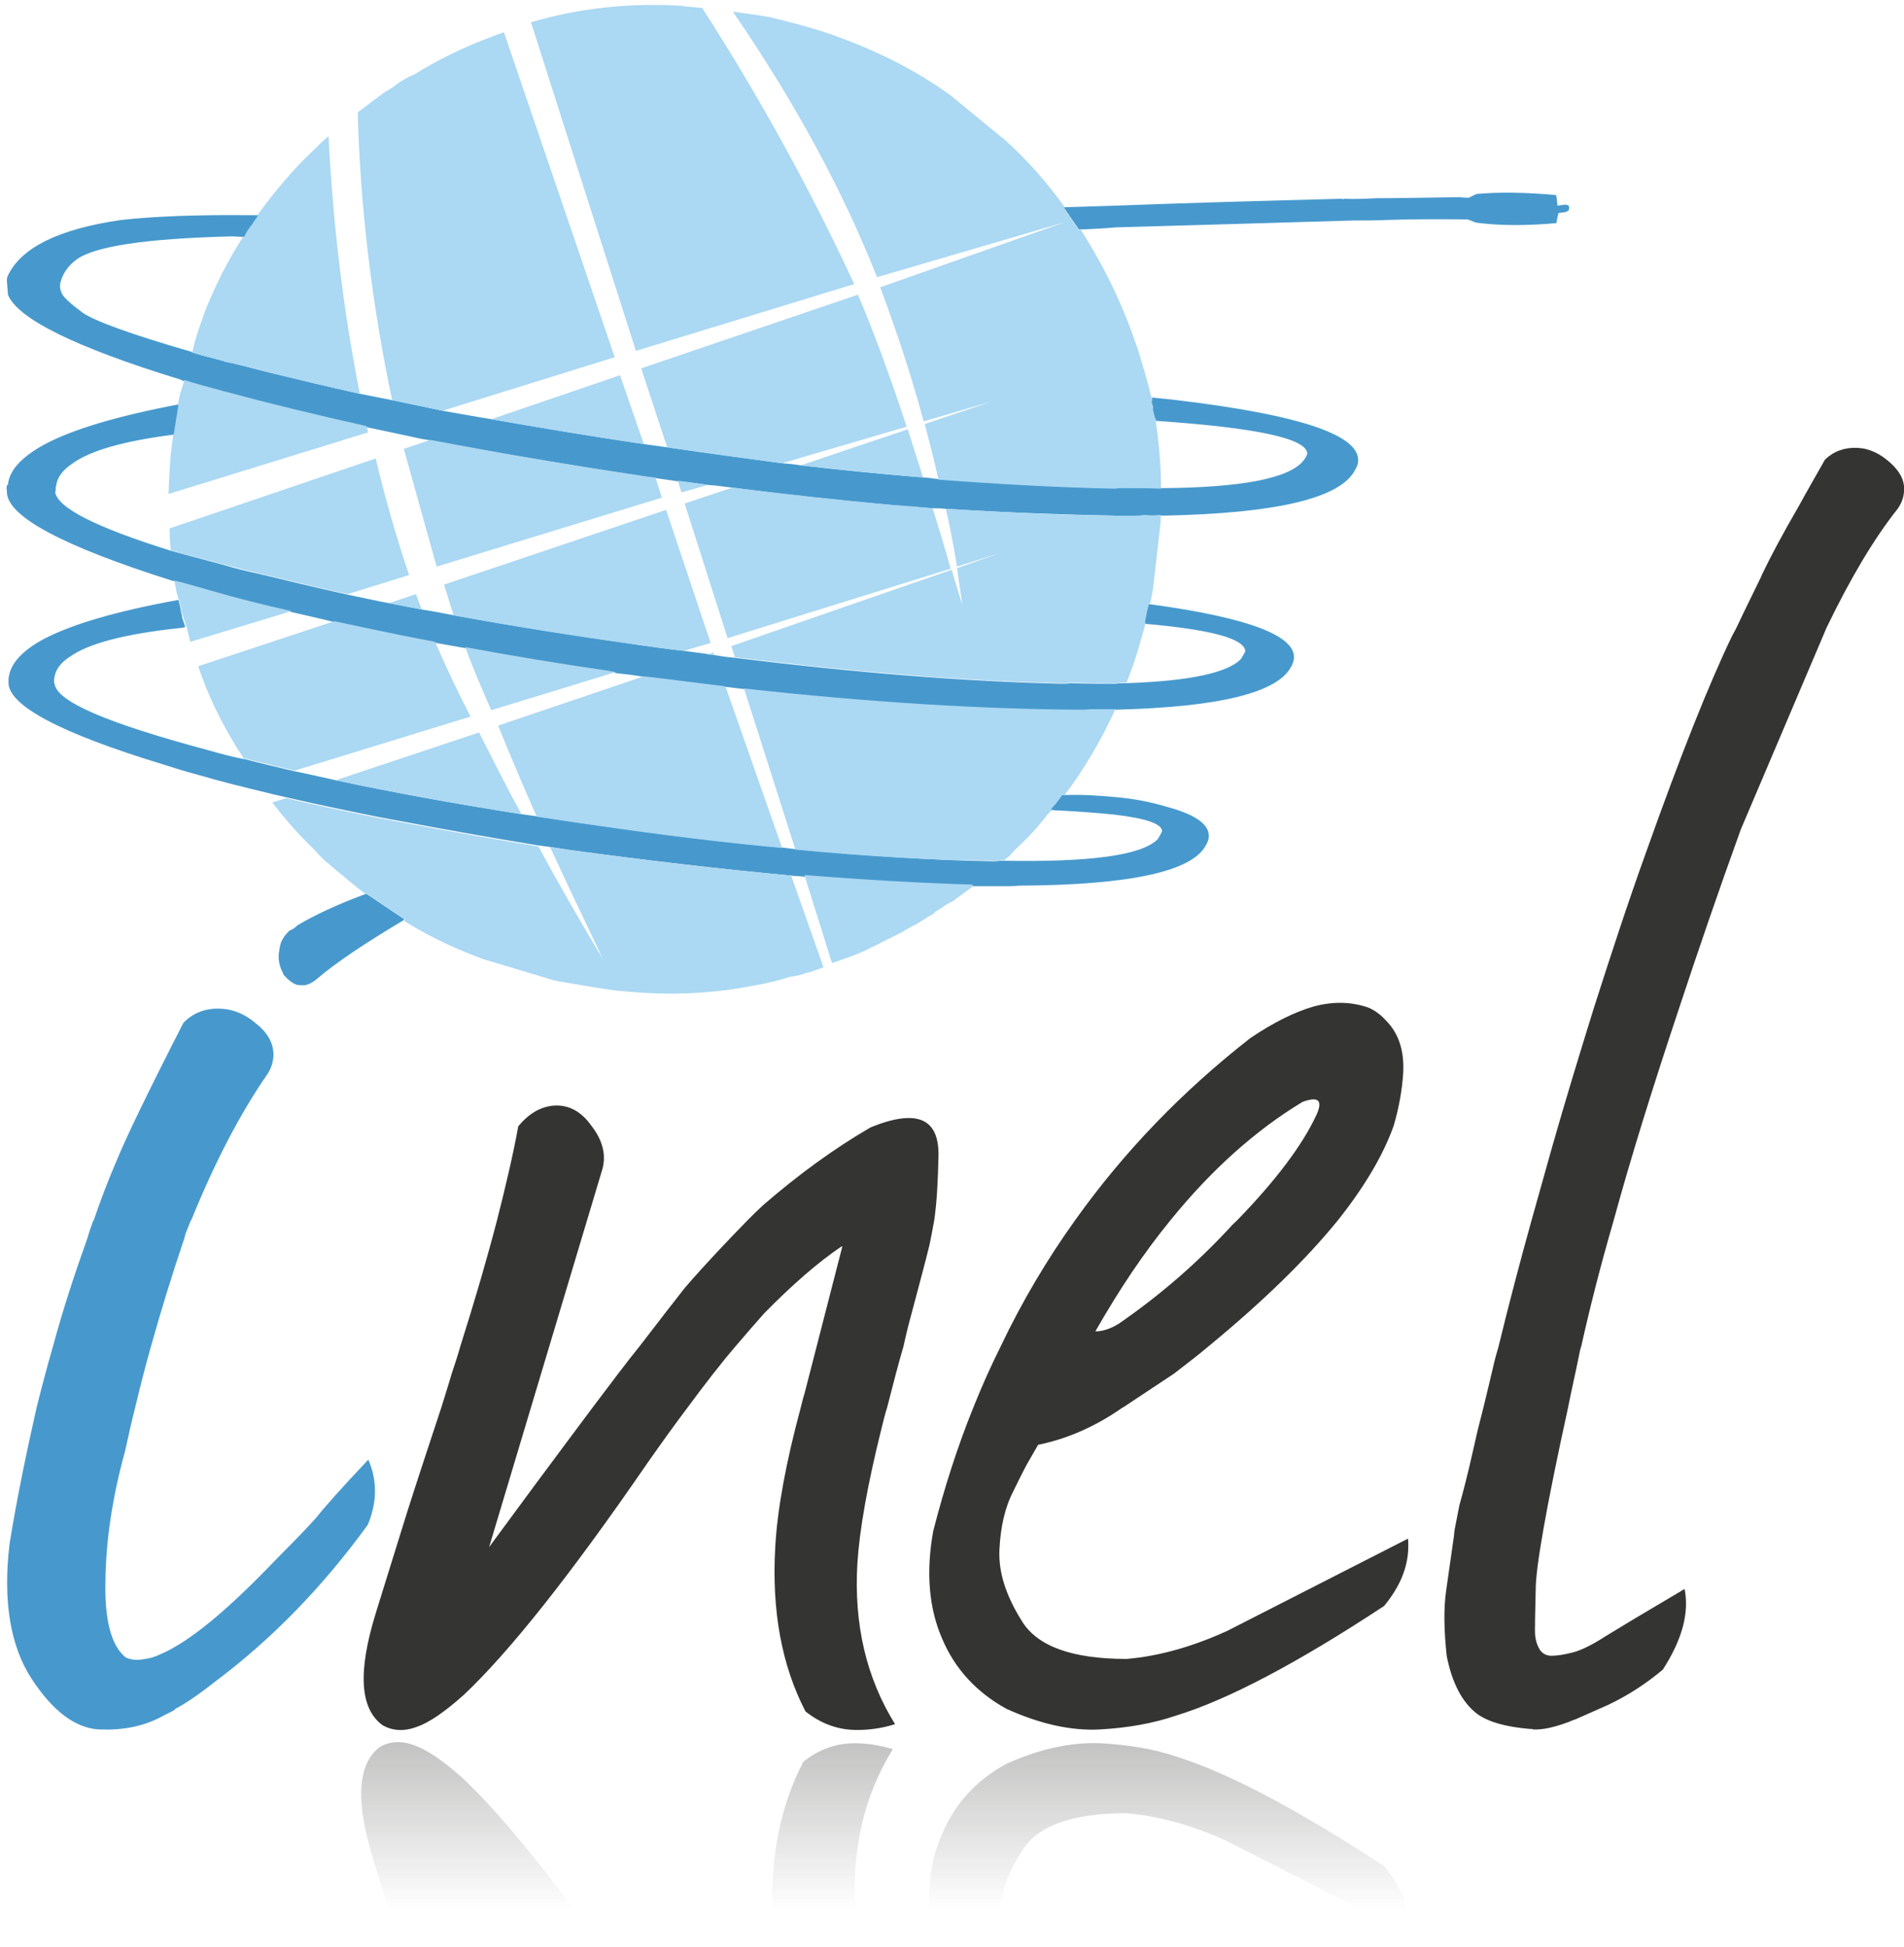 <?xml version="1.0" encoding="utf-8"?>
<!-- Generator: Adobe Illustrator 24.3.0, SVG Export Plug-In . SVG Version: 6.00 Build 0)  -->
<svg version="1.1" xmlns="http://www.w3.org/2000/svg" xmlns:xlink="http://www.w3.org/1999/xlink" x="0px" y="0px"
	 viewBox="0 0 359.3 367.3" style="enable-background:new 0 0 359.3 367.3;" xml:space="preserve">
<style type="text/css">
	.st0{display:none;}
	.st1{display:inline;}
	.st2{clip-path:url(#SVGID_2_);}
	.st3{fill:url(#SVGID_3_);}
	.st4{clip-path:url(#SVGID_5_);}
	.st5{fill:url(#SVGID_6_);}
	.st6{clip-path:url(#SVGID_8_);}
	.st7{fill:url(#SVGID_9_);}
	.st8{clip-path:url(#SVGID_11_);}
	.st9{fill:url(#SVGID_12_);}
	.st10{fill-rule:evenodd;clip-rule:evenodd;fill:#F1C30F;}
	.st11{fill-rule:evenodd;clip-rule:evenodd;fill:#FA5C98;}
	.st12{fill-rule:evenodd;clip-rule:evenodd;fill:#3E6BBD;}
	.st13{fill-rule:evenodd;clip-rule:evenodd;fill:#004790;}
	.st14{fill-rule:evenodd;clip-rule:evenodd;fill:#5E147D;}
	.st15{fill-rule:evenodd;clip-rule:evenodd;fill:#FDE3A7;}
	.st16{fill-rule:evenodd;clip-rule:evenodd;fill:#FFBCD8;}
	.st17{fill-rule:evenodd;clip-rule:evenodd;fill:#4799CD;}
	.st18{fill-rule:evenodd;clip-rule:evenodd;fill:#343433;}
	.st19{fill-rule:evenodd;clip-rule:evenodd;fill:#ABD8F3;}
	.st20{fill-rule:evenodd;clip-rule:evenodd;fill:url(#SVGID_13_);}
</style>
<g id="Layer_2_1_" class="st0">
	<g class="st1">
		<defs>
			<path id="SVGID_1_" d="M454.8,94.1c50.6,0.5,91.1,41.9,90.6,92.5c-0.5,49.8-40.8,90.1-90.6,90.6c-61.3,0-66-11.8-117.9,46.6
				c32.8,28.1,74.7,43.6,117.9,43.5c100.3,0,181.6-81.3,181.6-181.6c0-66-35.8-126.9-93.6-158.9C373.6,0,353.5,147.3,372.2,151.8
				C381.9,119.3,402,94.1,454.8,94.1"/>
		</defs>
		<clipPath id="SVGID_2_">
			<use xlink:href="#SVGID_1_"  style="overflow:visible;"/>
		</clipPath>
		<g class="st2">
			
				<linearGradient id="SVGID_3_" gradientUnits="userSpaceOnUse" x1="405.815" y1="361.587" x2="573.345" y2="-1.772" gradientTransform="matrix(1 0 0 -1 0 370)">
				<stop  offset="0" style="stop-color:#0070AD"/>
				<stop  offset="1" style="stop-color:#FA5CED"/>
			</linearGradient>
			<rect x="336.8" class="st3" width="299.5" height="367.3"/>
		</g>
	</g>
	<g class="st1">
		<defs>
			<path id="SVGID_4_" d="M544.7,168.5c9.4,49.7-23.2,97.6-72.9,107c-5.6,1.1-11.3,1.6-17,1.6c-59.9,0-65.7-11.3-114.5,42.7
				l11.5,15.4l0,0c0.2,0,206.3,12.1,234.3-112.2C593.3,191.1,575.3,174.9,544.7,168.5"/>
		</defs>
		<clipPath id="SVGID_5_">
			<use xlink:href="#SVGID_4_"  style="overflow:visible;"/>
		</clipPath>
		<g class="st4">
			
				<linearGradient id="SVGID_6_" gradientUnits="userSpaceOnUse" x1="361.258" y1="341.039" x2="528.778" y2="-22.321" gradientTransform="matrix(1 0 0 -1 0 370)">
				<stop  offset="0" style="stop-color:#0070AD"/>
				<stop  offset="1" style="stop-color:#FA5CED"/>
			</linearGradient>
			<rect x="340.3" y="168.5" class="st5" width="253.1" height="178.8"/>
		</g>
	</g>
	<g class="st1">
		<defs>
			<path id="SVGID_7_" d="M279.7,137.1c-18,65-1.9,140-98.1,140c-32.5,0-63-17.3-79.2-42.9c16.4,47.8,72.4,110.9,231.2,50.8
				c14.2-21.7,23.6-46.2,27.6-71.9c3.1-20.6,5.3-42.3,11-61.4c0,0,31.2-144.7,170.6-125.1c-87.8-48.6-198.4-16.8-247,71
				C288.9,110.2,283.5,123.4,279.7,137.1"/>
		</defs>
		<clipPath id="SVGID_8_">
			<use xlink:href="#SVGID_7_"  style="overflow:visible;"/>
		</clipPath>
		<g class="st6">
			
				<linearGradient id="SVGID_9_" gradientUnits="userSpaceOnUse" x1="477.573" y1="410.658" x2="238.513" y2="78.588" gradientTransform="matrix(1 0 0 -1 0 370)">
				<stop  offset="0" style="stop-color:#FA5C98"/>
				<stop  offset="1" style="stop-color:#8E44AD"/>
			</linearGradient>
			<rect x="102.4" y="4" class="st7" width="440.4" height="341.2"/>
		</g>
	</g>
	<g class="st1">
		<defs>
			<path id="SVGID_10_" d="M333.6,285.1c-82.6,23.6-218.3,27.7-241.5-80.2c-10.6-49.5,20.9-98.2,70.4-108.8c6.3-1.3,12.7-2,19.1-2
				c66.3,0,45.1,35.2,117.9-46.6C266.7,19.4,224.9,4,181.6,4C81.3,4,0,85.3,0,185.6s81.3,181.6,181.6,181.6
				C242.9,367.2,300,336.3,333.6,285.1"/>
		</defs>
		<clipPath id="SVGID_11_">
			<use xlink:href="#SVGID_10_"  style="overflow:visible;"/>
		</clipPath>
		<g class="st8">
			
				<linearGradient id="SVGID_12_" gradientUnits="userSpaceOnUse" x1="211.815" y1="366.619" x2="121.725" y2="1.929" gradientTransform="matrix(1 0 0 -1 0 370)">
				<stop  offset="0" style="stop-color:#F1C40F"/>
				<stop  offset="1" style="stop-color:#DA3C78"/>
			</linearGradient>
			<rect y="4" class="st9" width="333.6" height="363.2"/>
		</g>
	</g>
	<g class="st1">
		<path class="st10" d="M43.7,213.5C18.1,75.2,185.7-3.7,299.5,47.5C266.7,19.4,224.9,4,181.6,4C81.3,4,0,85.3,0,185.6
			s81.3,181.6,181.6,181.6c25.4,0,50.5-5.3,73.8-15.6C107.8,357.7,55.6,277.9,43.7,213.5"/>
	</g>
	<g class="st1">
		<path class="st11" d="M233.6,298.8c81.8-2.5,77.3-130.1,103.9-187.7c23-49.6,78.4-117.6,205.2-84.3c-87.8-48.6-198.4-16.8-247,71
			c-6.9,12.4-12.3,25.6-16.1,39.4c-18,65-1.9,140-98.1,140c-32.5,0-63-17.3-79.2-42.9C126.5,281.4,179.3,297.8,233.6,298.8"/>
	</g>
	<g class="st1">
		<path class="st12" d="M454.8,94.1c50.6,0.5,91.1,41.9,90.6,92.5c-0.5,49.8-40.8,90.1-90.6,90.6c-61.3,0-66-11.8-117.9,46.6
			c116.3,20.2,288.5-28.2,247.8-176.3C568.9,90,510,52.9,432.4,53.7c-47.1,37.4-60.2,98.1-60.2,98.1
			C381.9,119.3,402,94.1,454.8,94.1"/>
	</g>
	<g class="st1">
		<path class="st13" d="M464.8,55.7c33.7-27,78-28.9,78-28.9c-49.1-6.9-84.8,6.6-110.5,27c-47.1,37.4-60.2,98.1-60.2,98.1
			c8.4-28.2,24.6-50.8,63-56.4C441.4,79.8,451.6,66.1,464.8,55.7"/>
	</g>
	<g class="st1">
		<path class="st14" d="M272.5,284.5c-17.7-1.9-36.9-5.5-54-12.3c-10,3.2-22.1,5-36.9,5c-32.5,0-63-17.3-79.2-42.9
			c24.1,47.1,76.9,63.6,131.2,64.5c35.1,0.6,70.8-5.3,99.9-13.7C313.3,286.8,292.8,286.6,272.5,284.5"/>
	</g>
	<g class="st1">
		<path class="st15" d="M288,38.4c0,0-29.4-15.4-78.7-11.1c-40.4,3.5-112,29.2-129.9,63.5c52.1-55.5,147.2-76.1,220.1-43.3
			C295.8,44.4,291.9,41.3,288,38.4"/>
	</g>
	<g class="st1">
		<path class="st16" d="M527.5,19.2c-30.8-5.6-61.1-6.8-91.2,2c-11.4,3.3-26.5,9.2-38.9,19c32.8-20.6,79.5-30.7,145.4-13.4
			C537.9,24,532.8,21.5,527.5,19.2"/>
	</g>
	<g class="st1">
		<path class="st16" d="M370.1,335.6c51.1-0.4,193-10.9,216-112.5C560.9,309.6,437,338.5,344,324.9c-2.4-0.4-4.8-0.8-7.2-1.2
			c4.8,4.1,9.8,7.9,15,11.5l0,0C351.8,335.2,358.7,335.6,370.1,335.6"/>
	</g>
</g>
<g id="Layer_3">
	<path class="st17" d="M204,43.3c-0.1,0-0.3,0-0.4,0l-2.9-4.2c0.1,0,0.2,0,0.3,0c3.1-0.1,6.3-0.2,9.5-0.3
		c13.1-0.5,27.3-0.9,42.7-1.3c0.1,0.1,0.3,0.1,0.5,0c1.9,0.1,3.9,0,6-0.1c3.4,0,8.7-0.1,15.9-0.2c0.5,0.1,1,0.1,1.6,0.1l1.4-0.7
		c4.4-0.4,9.4-0.3,15,0.2c0.1,0.1,0.2,0.7,0.3,2l1.5-0.2c0.3,0.1,0.5,0.1,0.6,0.2c0.1,0.1,0.1,0.3,0.1,0.4c0,0.3,0,0.4-0.1,0.5
		c-0.1,0.1-0.3,0.2-0.5,0.3l-1.4,0.2c-0.2,0.7-0.3,1.4-0.4,1.9c-5.7,0.5-10.8,0.5-15.2-0.1l-1.5-0.6c-6.8-0.1-11.9,0-15.2,0.1
		c-2,0.1-3.9,0.1-5.7,0.1c-0.3,0-0.5,0-0.7,0c-16.2,0.5-31.1,0.9-44.8,1.3C208.3,43.1,206.2,43.2,204,43.3z M217.3,75l4,0.4
		c24.6,2.9,36.2,6.9,34.9,12.2c-0.1,0.3-0.2,0.6-0.4,0.9c-2.6,5.5-14.9,8.4-36.7,8.8l-0.1-0.1c-1,0.1-2,0.1-3,0
		c-0.8,0.1-1.5,0.1-2,0.1c-1.2,0-2.3,0-3.5,0c-10.1-0.2-20.9-0.6-32.2-1.3c-0.8-0.1-1.6-0.1-2.4-0.1c-2.8-0.2-5.6-0.4-8.5-0.7
		c-9.3-0.8-19.1-1.9-29.3-3.2c-1.5-0.2-3-0.4-4.5-0.5c-1.9-0.3-3.8-0.5-5.8-0.7c-1.4-0.2-2.7-0.4-4.1-0.6c-1-0.1-1.9-0.3-2.9-0.4
		c-14.2-2.2-27.4-4.4-39.5-6.7c-0.6-0.1-1.2-0.2-1.8-0.3c-3.6-0.8-7-1.5-10.3-2.2c-9.4-2.1-18.1-4.3-26.2-6.4
		c-0.5-0.1-1-0.3-1.5-0.4c-2.3-0.6-4.5-1.3-6.7-1.9h-0.1c-0.3-0.1-0.5-0.2-0.7-0.3c-19.9-6.1-30.7-11.5-32.5-16L1.3,53
		c0-0.3,0-0.5,0.1-0.8c2.4-5.4,9.6-9,21.5-10.7c6.3-0.7,14.4-1,24.3-0.9h1.5h0.2c-0.4,0.6-0.8,1.1-1.1,1.6c-0.3,0.4-0.7,0.8-0.9,1.2
		l-0.7,1.3h-0.2l-2.2-0.1C27.4,45,17.7,46.5,14.4,49c-1.6,1.2-2.5,2.6-2.9,4c-0.3,0.8-0.2,1.6,0.2,2.4c0.3,0.7,1.6,1.9,3.9,3.6
		c2.3,1.6,9.2,4.1,20.6,7.4v0.1h0.1c0.1,0,0.3,0.1,0.6,0.2c1.7,0.5,3.5,0.9,5.2,1.4c0.5,0.2,1,0.3,1.7,0.4c2.5,0.6,5,1.3,7.5,1.9
		c5.3,1.3,10.8,2.6,16.6,3.9c2,0.4,4,0.8,6.1,1.2c3.1,0.6,6.2,1.3,9.5,2c3,0.5,6.1,1.1,9.3,1.6c9.1,1.6,18.7,3.2,28.8,4.7
		c1.4,0.2,2.8,0.4,4.3,0.6c0.2,0,0.4,0,0.7,0.1c7.2,1,14.2,2,21,2.9c1.2,0.1,2.3,0.2,3.5,0.4c7.7,0.9,15,1.6,22.1,2.2
		c0.3,0,0.7,0,1,0.1c1,0,1.9,0.2,2.9,0.3c12,0.9,23.1,1.5,33.3,1.7h0.1c0.5-0.1,1-0.1,1.5-0.1c2.5,0,4.8,0,7.1,0.1
		c15.1-0.1,24-1.8,26.8-5.1c0.4-0.5,0.7-1,0.8-1.4c-0.1-2.9-9.7-4.9-28.6-6.2v-0.2c-0.3-0.6-0.4-1.2-0.5-1.7c0-0.6-0.1-1.2-0.3-1.6
		c0-0.1,0-0.2,0.1-0.3C217.4,75.3,217.4,75.1,217.3,75z M134.8,123.6c1.2,0.2,2.5,0.4,3.8,0.5c23.4,2.9,44,4.5,61.8,4.9
		c0.5,0,1.1,0,1.7-0.1c3,0.1,5.8,0.1,8.4,0.1c0.6-0.1,1.2-0.1,1.9-0.1h0.1c12.1-0.4,19.3-2,21.7-4.6c0.3-0.5,0.6-1,0.8-1.4
		c-0.1-2.4-6.4-4.1-18.9-5.2H216c0-0.1,0-0.1,0-0.2v-0.2c0.1-0.3,0.1-0.6,0.2-0.9c0.1-0.8,0.3-1.5,0.5-2.2c0-0.1,0-0.1,0.1-0.2
		c0.1,0,0.2,0,0.2,0c19.2,2.6,28.2,6.2,27.1,10.7c-0.1,0.3-0.2,0.7-0.4,1c-2.5,5-13.6,7.7-33.1,8.2h-0.1c-0.1,0-0.1,0-0.2,0
		c-1.5,0-3,0-4.5,0c-0.8,0.1-1.4,0.1-1.9,0.1c-18.8-0.1-40-1.4-63.5-4c-1.2-0.1-2.3-0.3-3.5-0.4c-5-0.6-10.2-1.3-15.4-1.9
		c-1.7-0.3-3.4-0.5-5.2-0.7c-0.4-0.1-0.8-0.2-1.1-0.2c-9.6-1.4-18.7-2.9-27.3-4.5c-1.9-0.3-3.8-0.7-5.7-1c-2.1-0.4-4.1-0.8-6.2-1.2
		c-4.5-0.9-8.7-1.8-12.8-2.7c-2.8-0.7-5.5-1.3-8.1-1.9c-5.3-1.2-10.4-2.5-15.3-3.9c-2.2-0.7-4.4-1.3-6.5-1.8h-0.1
		c-0.1,0-0.1,0-0.2-0.1c-0.1-0.1-0.3-0.1-0.4-0.1C11.7,103,1.3,97.4,1.3,92.8v-0.1c-0.1-0.6-0.1-1.1,0.2-1.3
		c0.3-2.7,2.5-5.1,6.8-7.5c5.4-2.9,13.8-5.4,25.4-7.6h0.1c-0.1,0.2-0.1,0.4-0.1,0.7l-0.4,2.4c-0.1,0.8-0.3,1.7-0.4,2.7V82h-0.1
		C23.4,83.2,17,85,13.6,87.5c-1.8,1.2-2.8,2.6-3,4.1c-0.1,0.3-0.1,0.7-0.1,1.1l-0.1,0.1c0.4,3,7.7,6.7,21.8,11.1
		c3,0.8,6.2,1.7,9.7,2.6c2.3,0.7,4.7,1.3,7.1,1.8c5.3,1.3,10.8,2.6,16.6,3.9c2.5,0.5,5.1,1.1,7.8,1.6c2.1,0.4,4.1,0.8,6.2,1.2
		c2,0.3,4,0.7,6.1,1.1c10.9,2,22.6,3.8,35,5.6c2.8,0.4,5.6,0.8,8.4,1.1c1.4,0.2,2.9,0.4,4.4,0.6
		C133.9,123.5,134.3,123.5,134.8,123.6z M200.9,150c3.4-0.1,6.6,0.1,9.7,0.4c3.4,0.3,6.5,0.9,9.5,1.8c6,1.6,8.6,3.7,7.9,6.3
		c-0.1,0.3-0.2,0.6-0.4,0.9c-2.5,5-14.3,7.6-35.4,7.7c-0.7,0.1-1.2,0.1-1.7,0.1c-2.2,0-4.4,0-6.7,0c-0.2,0-0.4,0-0.5,0
		c-9.9-0.3-20.4-0.9-31.7-1.8c-0.7-0.1-1.5-0.1-2.3-0.2c-13-1.2-26.8-2.8-41.6-4.8c-1.3-0.2-2.6-0.4-3.9-0.6
		c-0.8-0.1-1.5-0.2-2.3-0.3c-9.1-1.5-17.6-3-25.5-4.5c-1.6-0.3-3.3-0.6-4.8-0.9c-6-1.2-11.7-2.4-17.3-3.7c-1.2-0.3-2.3-0.5-3.4-0.8
		c-4.6-1.1-9-2.2-13.1-3.4c-2.3-0.6-4.5-1.3-6.7-2c-19.4-5.9-29.1-11.1-29.1-15.4v-0.1c0-0.5,0-0.9,0.1-1.2c0.4-2.4,2.6-4.8,6.5-6.9
		c5.3-2.8,13.8-5.3,25.4-7.4h0.1c0.2,0.8,0.4,1.7,0.5,2.5l0.1,0.2c0,0.2,0.1,0.4,0.1,0.7l0.3,0.9l0.1,0.2v0.1l0.1,0.3
		c0,0.1,0,0.1,0.1,0.2c-0.4,0.1-0.8,0.2-1.1,0.2c-10.3,1.1-17.2,2.9-20.7,5.4c-1.7,1.1-2.7,2.4-2.9,3.8c-0.1,0.2-0.1,0.5-0.1,1
		c0,0.1,0,0.2,0.1,0.3c0.4,3.4,10.1,7.5,29.2,12.6c2.1,0.6,4.3,1.2,6.4,1.6c0.1,0,0.1,0,0.2,0c3,0.8,6.1,1.5,9.4,2.3
		c2.5,0.5,5.1,1.1,7.8,1.7c10.7,2.3,22.4,4.4,35,6.4c1,0.1,1.9,0.3,2.9,0.4c2,0.3,4,0.6,6.1,0.9c1.9,0.3,3.7,0.6,5.5,0.8
		c12.3,1.8,23.8,3.2,34.7,4.2c0.8,0.1,1.6,0.2,2.5,0.3c13.6,1.3,26,2.1,37.2,2.3c0.5,0,1,0,1.5-0.1h0.1c0.2,0,0.3,0,0.4,0
		c16.5,0.3,26.3-1,29.3-4.1c0.3-0.5,0.6-1,0.8-1.5c-0.1-1.4-3.1-2.4-9-3.1c-3-0.3-6.6-0.6-11-0.8h-0.1l-0.9-0.1h-0.3
		c0.3-0.3,0.6-0.7,0.9-1.1c0.4-0.5,0.8-1.1,1.1-1.5c0.1-0.1,0.1-0.1,0.2-0.2C200.6,150,200.7,150,200.9,150z M76.2,173.6
		c-7.4,4.4-12.9,8.1-16.4,11.1c-0.7,0.6-1.4,1-2.3,1.2c-0.5,0-1,0-1.5-0.1c-0.9-0.3-1.7-1-2.5-1.9c-0.1-0.2-0.1-0.4-0.2-0.5
		c-0.5-1-0.8-2.1-0.7-3.4c0.1-0.7,0.2-1.5,0.4-2.1c0.3-0.8,0.8-1.5,1.5-2.2c0.1-0.1,0.3-0.2,0.5-0.3h0.1c0.1-0.1,0.2-0.2,0.3-0.2
		c0.3-0.2,0.5-0.4,0.7-0.6c3.2-1.9,7.4-3.9,12.8-5.9c0.1,0,0.1,0,0.2-0.1l7.3,4.9C76.3,173.4,76.2,173.5,76.2,173.6z M41.1,190.3
		c2.6,0,5,0.9,7.2,2.8c2.3,1.8,3.4,3.9,3.3,6.2c-0.1,1.3-0.5,2.5-1.3,3.6c-4.9,7.1-9.7,16.2-14.2,27.3l-0.1,0.1
		c-0.3,0.8-0.7,1.7-1,2.5c-0.1,0.3-0.1,0.5-0.2,0.8c-2.3,6.8-4.4,13.6-6.3,20.4c-1.1,3.9-2.1,7.8-3,11.6c-0.7,2.7-1.3,5.5-1.9,8.2
		c-2.4,8.7-3.6,16.8-3.7,24.3c-0.2,7.6,1.1,12.4,3.8,14.6c1,0.5,2.3,0.6,3.7,0.3c0.9-0.1,1.9-0.4,2.9-0.9c4.7-2,10.8-6.8,18.3-14.3
		c0.3-0.3,1.9-1.9,4.7-4.8c2.8-2.8,5-5.1,6.5-6.8c1.4-1.8,4.6-5.4,9.7-10.8c1.7,3.9,1.7,8-0.1,12.3c-8.5,11.7-18.2,21.7-29.1,29.8
		v0.1h-0.1c-0.1,0.1-0.3,0.2-0.4,0.3c-1.8,1.4-3.6,2.7-5.6,3.9l-0.7,0.4c-0.3,0.1-0.5,0.3-0.7,0.5c-0.9,0.5-1.8,0.9-2.7,1.4
		c-3.4,1.7-7.2,2.4-11.5,2.2c-4.4-0.3-8.6-3.4-12.6-9.5c-4-6.1-5.5-14.6-4.2-25.5c1.4-8.7,3.2-17.3,5.1-25.7c1-4,2-7.8,3.1-11.6
		c1.9-7,4.1-13.7,6.5-20.4c0.3-1.1,0.7-2.2,1.1-3.3l0.1-0.1c1.3-3.8,2.7-7.5,4.3-11.2c1.7-4.2,5.9-12.9,12.6-26
		C36.2,191.3,38.4,190.3,41.1,190.3z M40.6,325.5L40.6,325.5L40.6,325.5L40.6,325.5z M40.4,328.4L40.4,328.4L40.4,328.4L40.4,328.4z
		"/>
	<path class="st18" d="M350.5,84.5c2.3,0.1,4.3,1.1,6.2,2.8c2,1.8,2.8,3.6,2.6,5.5c-0.1,1.2-0.5,2.2-1.2,3.2
		c-4.6,5.8-9,13.3-13.4,22.4l-16.2,38.1c-4.3,11.9-8.1,23-11.6,33.6c-4.9,14.7-9.1,28.1-12.4,40.2c-2.5,8.6-4.5,16.5-6.1,23.7
		c-0.2,0.5-0.3,1.1-0.4,1.6c-0.7,3.5-1.5,6.9-2.1,10c-4.1,18.7-6.1,30.1-6.1,34.3c-0.1,4.8-0.2,7.7-0.1,8.7c0.1,1,0.4,1.9,0.9,2.7
		c0.5,0.7,1.2,1.1,2.2,1.1c1,0,2.3-0.2,3.9-0.6c1.6-0.4,3.7-1.4,6.3-3.1c2.6-1.6,7.6-4.6,14.9-8.9c0.9,4.6-0.5,9.6-4.1,15.2
		c-3.2,2.7-6.6,4.9-10.4,6.7l-6.1,2.7c-0.4,0.1-0.8,0.3-1.3,0.5c-2.7,1-4.9,1.5-6.7,1.4c-0.1-0.1-0.3-0.1-0.5-0.1
		c-0.1,0-0.2,0-0.2,0c-4.5-0.4-7.7-1.3-9.8-2.8c-2.9-2.2-4.8-5.9-5.8-11c-0.5-4.7-0.6-8.8-0.1-12.3l1.4-9.8c0.1-0.5,0.1-1.1,0.2-1.7
		l0.9-4.6c0.6-2.1,1.6-5.9,2.8-11.3c0.5-2.3,1.1-4.7,1.7-7c0.6-2.5,1.2-4.9,1.8-7.5c0.3-1.4,0.7-2.8,1.1-4.2
		c1.9-7.8,4-15.8,6.2-23.7c1.3-4.6,2.6-9.3,3.9-13.9c2.5-8.8,5.2-17.6,7.9-26.3c3.2-10,6.4-19.8,9.9-29.5
		c6.4-18,11.8-31.6,16.2-40.7c0.3-0.5,0.6-1.1,0.8-1.5c1.5-3.2,3.1-6.4,4.6-9.5c0.1-0.3,0.3-0.7,0.5-1.1c1.3-2.7,3.5-6.9,6.7-12.4
		c1.4-2.6,3.1-5.5,4.9-8.7C346.1,85.1,348.1,84.4,350.5,84.5z M113.7,220.5l-21.4,71.4l8.7-11.8c4-5.4,7.6-10.2,10.8-14.5
		c3.4-4.5,6.3-8.4,8.9-11.6c3.9-5.1,6.8-8.8,8.6-11.1c3.9-4.5,7.9-8.7,11.8-12.7c1-1,1.9-1.9,3-2.9c6.6-5.7,13.3-10.6,20.2-14.6
		c8.6-3.5,12.9-1.8,12.8,5.3c-0.1,4.7-0.3,8.8-0.8,12.2c-0.3,1.7-0.6,3.3-0.9,4.7c-1,4.1-2.2,8.4-3.4,13c-0.5,1.8-1,3.8-1.5,6.1
		c-1,3.4-2,7.3-3.1,11.6c-0.4,1.2-0.7,2.5-1,3.7c-2.7,10.8-4.2,19.3-4.6,25.6c-0.7,11.6,1.7,21.7,7.1,30.4c-2.5,0.8-4.9,1.1-7.2,1.1
		c-3.6,0-6.8-1.2-9.7-3.5c-4.5-8.7-6.4-19-5.7-31.1c0.4-7.1,2-15.8,4.8-26.2c0.2-0.8,0.4-1.7,0.7-2.6l7.1-27.6v-0.3
		c-4.6,3.1-9.5,7.4-14.7,12.7c-1.7,1.9-3.5,4-5.3,6.1c-3,3.5-6,7.4-9.1,11.6c-2.5,3.3-5,6.8-7.6,10.5
		c-14.5,21.1-26.1,35.7-34.7,43.8c-3.6,3.2-6.5,5.2-8.8,6c-2.4,0.9-4.6,0.8-6.5-0.3c-4.3-3.1-4.7-10.1-1.3-21.1
		c0.1-0.4,0.3-0.9,0.4-1.3c1.6-5.1,3.4-11,5.5-17.7c1.9-6,4.1-12.6,6.5-19.9c0.6-2,1.3-4.1,1.9-6.2c0.6-1.8,1.2-3.6,1.7-5.4
		c2.7-8.5,5-16.4,6.9-23.7c1.6-6.3,3-12.2,4-17.7c2-2.4,4.2-3.7,6.7-3.9c2.8-0.2,5.2,1.1,7.1,3.8
		C113.7,215.1,114.4,217.8,113.7,220.5z M258.2,190.1c1.2,0.5,2.3,1.3,3.3,2.4c2.5,2.5,3.5,5.8,3.3,9.9c-0.2,3.2-0.8,6.6-1.8,10
		c-2,5.6-5.5,11.5-10.5,17.8c-6,7.4-14.1,15.3-24.3,23.7c-2.1,1.8-4.4,3.5-6.7,5.3c-3.2,2.1-6.3,4.2-9.5,6.3
		c-0.2,0.1-0.4,0.2-0.5,0.3c-4.9,3.4-10.2,5.7-15.6,6.8l-1.9,3.3c-0.3,0.5-1.3,2.4-2.8,5.5c-1.6,3.1-2.4,6.8-2.6,11
		c-0.2,4.2,1.2,8.6,4.2,13.4c2.9,4.8,9.5,7.2,19.8,7.2c5.9-0.5,12.2-2.2,19-5.3l34.1-17.4c0.4,4.5-1.2,8.7-4.5,12.7
		c-16.4,10.8-29.5,17.7-39.3,20.7c-4.1,1.4-8.9,2.3-14.3,2.6c-5.4,0.3-11.3-1-17.7-3.9c-5.6-3.1-9.7-7.5-12.1-13.2
		c-2.5-5.7-3.1-12.5-1.7-20.3c2.1-8.2,4.6-16,7.6-23.4c1.6-4,3.3-7.8,5.2-11.6c4-8.4,8.7-16.3,14-23.7c9.2-12.9,20.2-24.3,33-34.3
		c4.4-3,8.5-5,12-6C251.6,188.9,255,189,258.2,190.1z M245.8,207.9c-8.8,5.3-17.2,12.8-24.9,22.3c-5,6.1-9.7,13.1-14.2,21
		c1.4,0,2.9-0.5,4.5-1.5c7.8-5.4,14.7-11.4,20.9-18.1c0.4-0.5,0.9-0.9,1.3-1.3c7.4-7.6,12.4-14.3,15-19.9
		C249.7,207.6,248.8,206.8,245.8,207.9z"/>
	<path class="st19" d="M177.1,90.5c-0.8-3.6-1.7-7.1-2.6-10.5l12.8-4.3l-13,3.8c-2.3-8.6-5.1-17-8.2-25.3L201,41.9l-35.5,10.4
		c-6.4-16.2-15.4-32.9-27.2-50.1c2.2,0.3,4.5,0.6,6.8,1c3.8,0.9,7.6,1.9,11.2,3.1c8.4,2.9,16.2,6.7,23.1,11.7l9.6,7.9
		c0.1,0,0.2,0.1,0.3,0.2c4.3,3.8,8.2,8.2,11.7,13.1c-0.1,0-0.2,0-0.3,0l2.9,4.2c0.1,0,0.3,0,0.4,0c0,0.1,0,0.1,0.1,0.2
		c4.7,7.4,8.2,14.9,10.7,22.6c0.9,2.9,1.8,5.9,2.5,8.9c0.1,0.1,0.1,0.3,0.1,0.5c-0.1,0.1-0.1,0.2-0.1,0.3c0.2,0.5,0.3,1,0.3,1.6
		c0.1,0.5,0.2,1.1,0.5,1.7v0.2c0.6,4.2,1,8.5,1,12.8c-2.3-0.1-4.6-0.1-7.1-0.1c-0.6,0-1.1,0-1.5,0.1h-0.1
		C200.2,92,189.1,91.4,177.1,90.5z M219.1,97.3c-0.1,0.5-0.1,0.9-0.1,1.4l-1.4,12.2c0,0.1,0,0.3-0.1,0.6c-0.1,0.7-0.3,1.4-0.4,2.2
		v0.1c-0.1,0-0.2,0-0.2,0c0,0.1-0.1,0.1-0.1,0.2c-0.2,0.7-0.4,1.5-0.5,2.2c-0.1,0.3-0.1,0.6-0.2,0.9v0.2c0,0.1,0,0.1,0,0.2h0.1
		c-0.4,1.5-0.8,2.9-1.2,4.3c-0.7,2.4-1.5,4.7-2.4,7h-0.1c-0.6,0-1.2,0-1.9,0.1c-2.6,0-5.4,0-8.4-0.1c-0.6,0.1-1.1,0.1-1.7,0.1
		c-17.8-0.4-38.4-2-61.8-4.9l-0.7-2.1l41.6-14.4c0.6,2.2,1.3,4.4,2,6.6c-0.3-2.3-0.7-4.6-1-6.9l8.2-2.9l-8.2,2.6
		c-0.6-3.7-1.3-7.3-2.1-10.9c11.3,0.7,22.1,1.2,32.2,1.3c1.2,0,2.3,0,3.5,0c0.5,0,1.1,0,2-0.1c0.9,0.1,1.9,0.1,3,0L219.1,97.3z
		 M150.1,160.3l-9.7-30.4c23.5,2.6,44.7,3.9,63.5,4c0.4,0,1,0,1.9-0.1c1.5,0,3,0,4.5,0c0.1,0,0.1,0,0.2,0
		c-2.7,5.8-5.8,11.2-9.6,16.2c-0.1,0-0.3,0-0.4,0c-0.1,0.1-0.1,0.1-0.2,0.2c-0.3,0.5-0.7,1-1.1,1.5c-0.4,0.4-0.7,0.8-0.9,1.1h0.3
		c-0.5,0.4-1,0.9-1.4,1.5c-0.5,0.6-1,1.2-1.5,1.8c-1.2,1.4-2.5,2.7-3.8,3.9c-0.5,0.5-1,1-1.4,1.5c-0.4,0.3-0.7,0.6-1,0.8
		c-0.1,0-0.3,0-0.4,0h-0.1c-0.5,0.1-1.1,0.1-1.5,0.1C176,162.3,163.6,161.6,150.1,160.3z M183.8,167.1c-1.4,1-2.7,2-4.1,3
		c-0.7,0.3-1.4,0.7-2,1.2l-1,0.6c-0.1,0.1-0.3,0.2-0.4,0.3v0.1c-0.1,0.1-0.3,0.2-0.5,0.3c-0.4,0.2-0.8,0.4-1,0.6
		c-0.6,0.4-1.3,0.8-1.9,1.2c-0.9,0.4-1.8,0.9-2.7,1.5c-1.6,0.8-3.3,1.6-4.8,2.4c-1.8,0.9-3.7,1.8-5.5,2.4l-2.9,1l-5.2-16.6
		c11.3,0.9,21.8,1.5,31.7,1.8C183.4,167.1,183.6,167.1,183.8,167.1z M63.4,147.2l27-9c2.7,5.3,5.3,10.5,8,15.4
		C85.8,151.6,74.1,149.5,63.4,147.2z M79.6,115c-2.1-0.4-4.1-0.8-6.2-1.2l5.1-1.7C78.8,113,79.2,114,79.6,115z M103.8,159.8
		c1.3,0.2,2.6,0.4,3.9,0.6c14.7,2,28.6,3.6,41.6,4.8l6.1,17.3l-2.5,0.9c-0.5,0.1-1,0.2-1.4,0.4c-0.9,0.3-1.7,0.4-2.5,0.5
		c-2.3,0.8-4.7,1.3-7,1.7c-7.2,1.4-14.6,1.8-22.2,1.2c-1.2-0.1-2.3-0.2-3.5-0.3c-0.8-0.1-1.4-0.2-2.1-0.3c-2.7-0.4-5.5-0.9-8.4-1.4
		c-0.1,0-0.2,0-0.2,0c-0.9-0.2-1.7-0.4-2.6-0.7l-11.7-3.5c-4.9-1.8-9.5-3.9-13.8-6.5c-0.5-0.3-0.9-0.5-1.3-0.8
		c0.1,0,0.2-0.1,0.3-0.2l-7.3-4.9c-0.1,0.1-0.1,0.1-0.2,0.1c-2.1-1.6-4-3.2-6-4.9c-0.6-0.5-1.3-1.1-2-1.7c-0.6-0.6-1.2-1.2-1.7-1.8
		c-2.8-2.7-5.5-5.7-7.9-8.9l2.6-0.8c5.6,1.3,11.3,2.5,17.3,3.7c1.6,0.3,3.2,0.6,4.8,0.9c7.9,1.5,16.5,3,25.5,4.5
		c4,7.4,8.1,14.5,12.2,21.3C110.5,174,107.1,167,103.8,159.8z M55,115.3l-19.1,5.8l-0.7-2.9c-0.1-0.1-0.1-0.1-0.1-0.2l-0.1-0.3v-0.1
		l-0.1-0.2l-0.5-1.6l-0.1-0.2c-0.1-0.8-0.3-1.6-0.5-2.5h-0.1l-0.4-1.4c-0.1-0.8-0.3-1.5-0.4-2.2c0.1,0.1,0.1,0.1,0.2,0.1h0.1
		c2.1,0.5,4.3,1.2,6.5,1.8C44.5,112.8,49.6,114.1,55,115.3z M65.6,112.1c-5.8-1.3-11.3-2.6-16.6-3.9c-2.4-0.5-4.8-1.2-7.1-1.8
		c-3.5-0.9-6.7-1.7-9.7-2.6c-0.1-1.4-0.2-2.7-0.2-4.1l38.9-13.2c1.8,7.6,3.9,14.9,6.3,22L65.6,112.1z M34.8,71.7
		c2.2,0.7,4.4,1.3,6.7,1.9c0.5,0.2,1.1,0.3,1.5,0.4c8.1,2.2,16.8,4.3,26.2,6.4c0.1,0.4,0.2,0.8,0.2,1.2L31.8,93.2
		c0.1-2.4,0.2-4.8,0.4-7.3c0.2-1.3,0.3-2.6,0.5-4h0.1V82c0.1-1,0.3-1.8,0.4-2.7l0.4-2.4c0-0.3,0-0.5,0.1-0.7h-0.1
		c0.1-0.6,0.2-1.1,0.3-1.6C34.2,73.7,34.5,72.7,34.8,71.7z M67.9,74.3c-5.8-1.3-11.3-2.6-16.6-3.9c-2.5-0.7-5-1.3-7.5-1.9
		c-0.6-0.1-1.2-0.3-1.7-0.4c-1.8-0.5-3.5-0.9-5.2-1.4c-0.3-0.1-0.5-0.2-0.6-0.2c0-0.1,0-0.3,0.1-0.5c0.5-2.3,1.3-4.5,2.1-6.7
		c0.1-0.1,0.1-0.1,0-0.1c2-5.1,4.4-9.9,7.3-14.4h0.2l0.7-1.3c0.3-0.4,0.6-0.8,0.9-1.2c0.3-0.5,0.7-1.1,1.1-1.6h-0.2
		c1.6-2.2,3.3-4.4,5.1-6.5c1.7-2,3.5-3.9,5.3-5.6c1-1,2-2,3.1-2.9C62.8,41.8,64.7,58.1,67.9,74.3z M92.7,79.1l24.3-8.3l4.5,13
		C111.4,82.3,101.8,80.7,92.7,79.1z M147.6,87.4c-6.8-0.9-13.8-1.8-21-2.9c-0.3-0.1-0.5-0.1-0.7-0.1L121,69.5l40.9-13.9
		c2.7,6.3,5.8,14.6,9.2,24.9L147.6,87.4z M83.5,77.5c-3.2-0.7-6.4-1.3-9.5-2c-3.8-18-6-36.1-6.5-54.3c1.6-1.2,3.2-2.4,4.8-3.6
		l1.9-1.2c0.1-0.1,0.3-0.2,0.4-0.3l0.1-0.1c0.2-0.1,0.4-0.2,0.4-0.3c1-0.6,1.9-1.2,3-1.6c4.5-2.8,9.2-5.1,14-6.9c1-0.4,2-0.8,3-1.1
		L116,67.4L83.5,77.5z M176,95.9c1.1,3.6,2.3,7.4,3.4,11.4l-42.1,13.1l-8.1-25.4l9-3c10.2,1.3,20,2.3,29.3,3.2
		C170.3,95.4,173.2,95.6,176,95.9z M174.2,90.1c-0.3-0.1-0.7-0.1-1-0.1c-7.1-0.6-14.4-1.4-22.1-2.2l20.2-6.8
		C172.2,83.9,173.2,86.9,174.2,90.1z M133.6,91.5l-5,1.4l-0.7-2.2C129.7,90.9,131.7,91.2,133.6,91.5z M123.7,90.1l1.2,3.8l-42.5,13
		l-6.2-22.2l5-1.7c12.1,2.3,25.3,4.6,39.5,6.7C121.8,89.9,122.7,90,123.7,90.1z M85.6,116.1c-0.6-1.9-1.2-3.9-1.8-5.8l41.9-14.1
		l8.4,25.1l-5,1.5c-2.8-0.3-5.6-0.7-8.4-1.1C108.2,120,96.5,118.1,85.6,116.1z M133.5,123.5l1.1-0.4l0.2,0.5
		C134.3,123.5,133.9,123.5,133.5,123.5z M136.9,129.5l10.7,30.5c-10.8-1-22.4-2.4-34.7-4.2c-1.8-0.3-3.7-0.5-5.5-0.8
		c-2.1-0.3-4.1-0.6-6.1-0.9c-2.5-5.6-4.9-11.3-7.3-17.2l27.5-9.3C126.7,128.2,131.9,128.9,136.9,129.5z M63.1,117.2
		c4.1,0.9,8.4,1.8,12.8,2.7c2.1,0.4,4.1,0.8,6.2,1.2c2.2,5,4.4,9.7,6.7,14.1l-33.2,10.2c-3.2-0.8-6.3-1.5-9.4-2.3
		c-0.1,0-0.2,0-0.2,0c-3.7-5.6-6.6-11.4-8.6-17.4L63.1,117.2z M87.8,122.1c8.6,1.6,17.7,3.1,27.3,4.5c0.3,0.1,0.7,0.1,1.1,0.2
		L92.7,134C91,130.1,89.3,126.2,87.8,122.1z M129.1,1.2c1.1,0.1,2.2,0.2,3.4,0.3c10.7,16.6,20.3,34,28.7,52.1L120,66.2l-19.8-62
		c9.2-2.7,18.7-3.7,28.5-3.1C128.9,1.1,129,1.1,129.1,1.2z"/>
	<linearGradient id="SVGID_13_" gradientUnits="userSpaceOnUse" x1="166.964" y1="328.77" x2="166.964" y2="389.607">
		<stop  offset="0" style="stop-color:#343433;stop-opacity:0.298"/>
		<stop  offset="0.522" style="stop-color:#343433;stop-opacity:0"/>
	</linearGradient>
	<path class="st20" d="M70.8,352c-0.1-0.5-0.3-0.9-0.4-1.3c-3.4-11-2.9-18,1.3-21.1c1.9-1.1,4.1-1.2,6.5-0.3c2.3,0.8,5.3,2.8,8.9,6
		c6,5.6,13.4,14.4,22.3,26.4c1.3,1.8,2.6,3.6,4,5.5H95l-2.9-3.9l1.2,3.9H75.7c-0.6-1.9-1.2-3.8-1.8-5.5
		C72.7,358.3,71.7,355,70.8,352z M189.9,332.8c6.4-2.9,12.3-4.1,17.7-3.9c5.4,0.3,10.2,1.1,14.3,2.5c9.7,3,22.8,9.9,39.3,20.7
		c2.6,3.1,4.1,6.3,4.5,9.6c0.1,1,0.1,2,0,3.1l-34.1-17.4c-6.8-3.1-13.1-4.8-19.1-5.3c-10.2,0-16.8,2.4-19.7,7.2
		c-2.8,4.4-4.2,8.6-4.2,12.5c0,0.3,0,0.6,0,0.9c0.1,1.6,0.2,3.2,0.5,4.6h-12.7c-0.2-0.3-0.3-0.7-0.3-1c-0.3-1.6-0.5-3.1-0.6-4.5
		c-0.5-5.9,0.2-11.2,2.3-15.8C180.2,340.3,184.2,335.9,189.9,332.8z M151.6,332.4c2.9-2.3,6.1-3.5,9.7-3.5c2.3,0,4.7,0.4,7.2,1.1
		c-5.4,8.7-7.8,18.8-7.1,30.4c0,0.4,0,0.8,0.1,1.3c0.1,1.7,0.4,3.5,0.7,5.5h-16c-0.1-1.3-0.2-2.5-0.3-3.8c-0.1-0.6-0.1-1.2-0.1-1.7
		C145.3,350.4,147.3,340.6,151.6,332.4z"/>
</g>
</svg>
